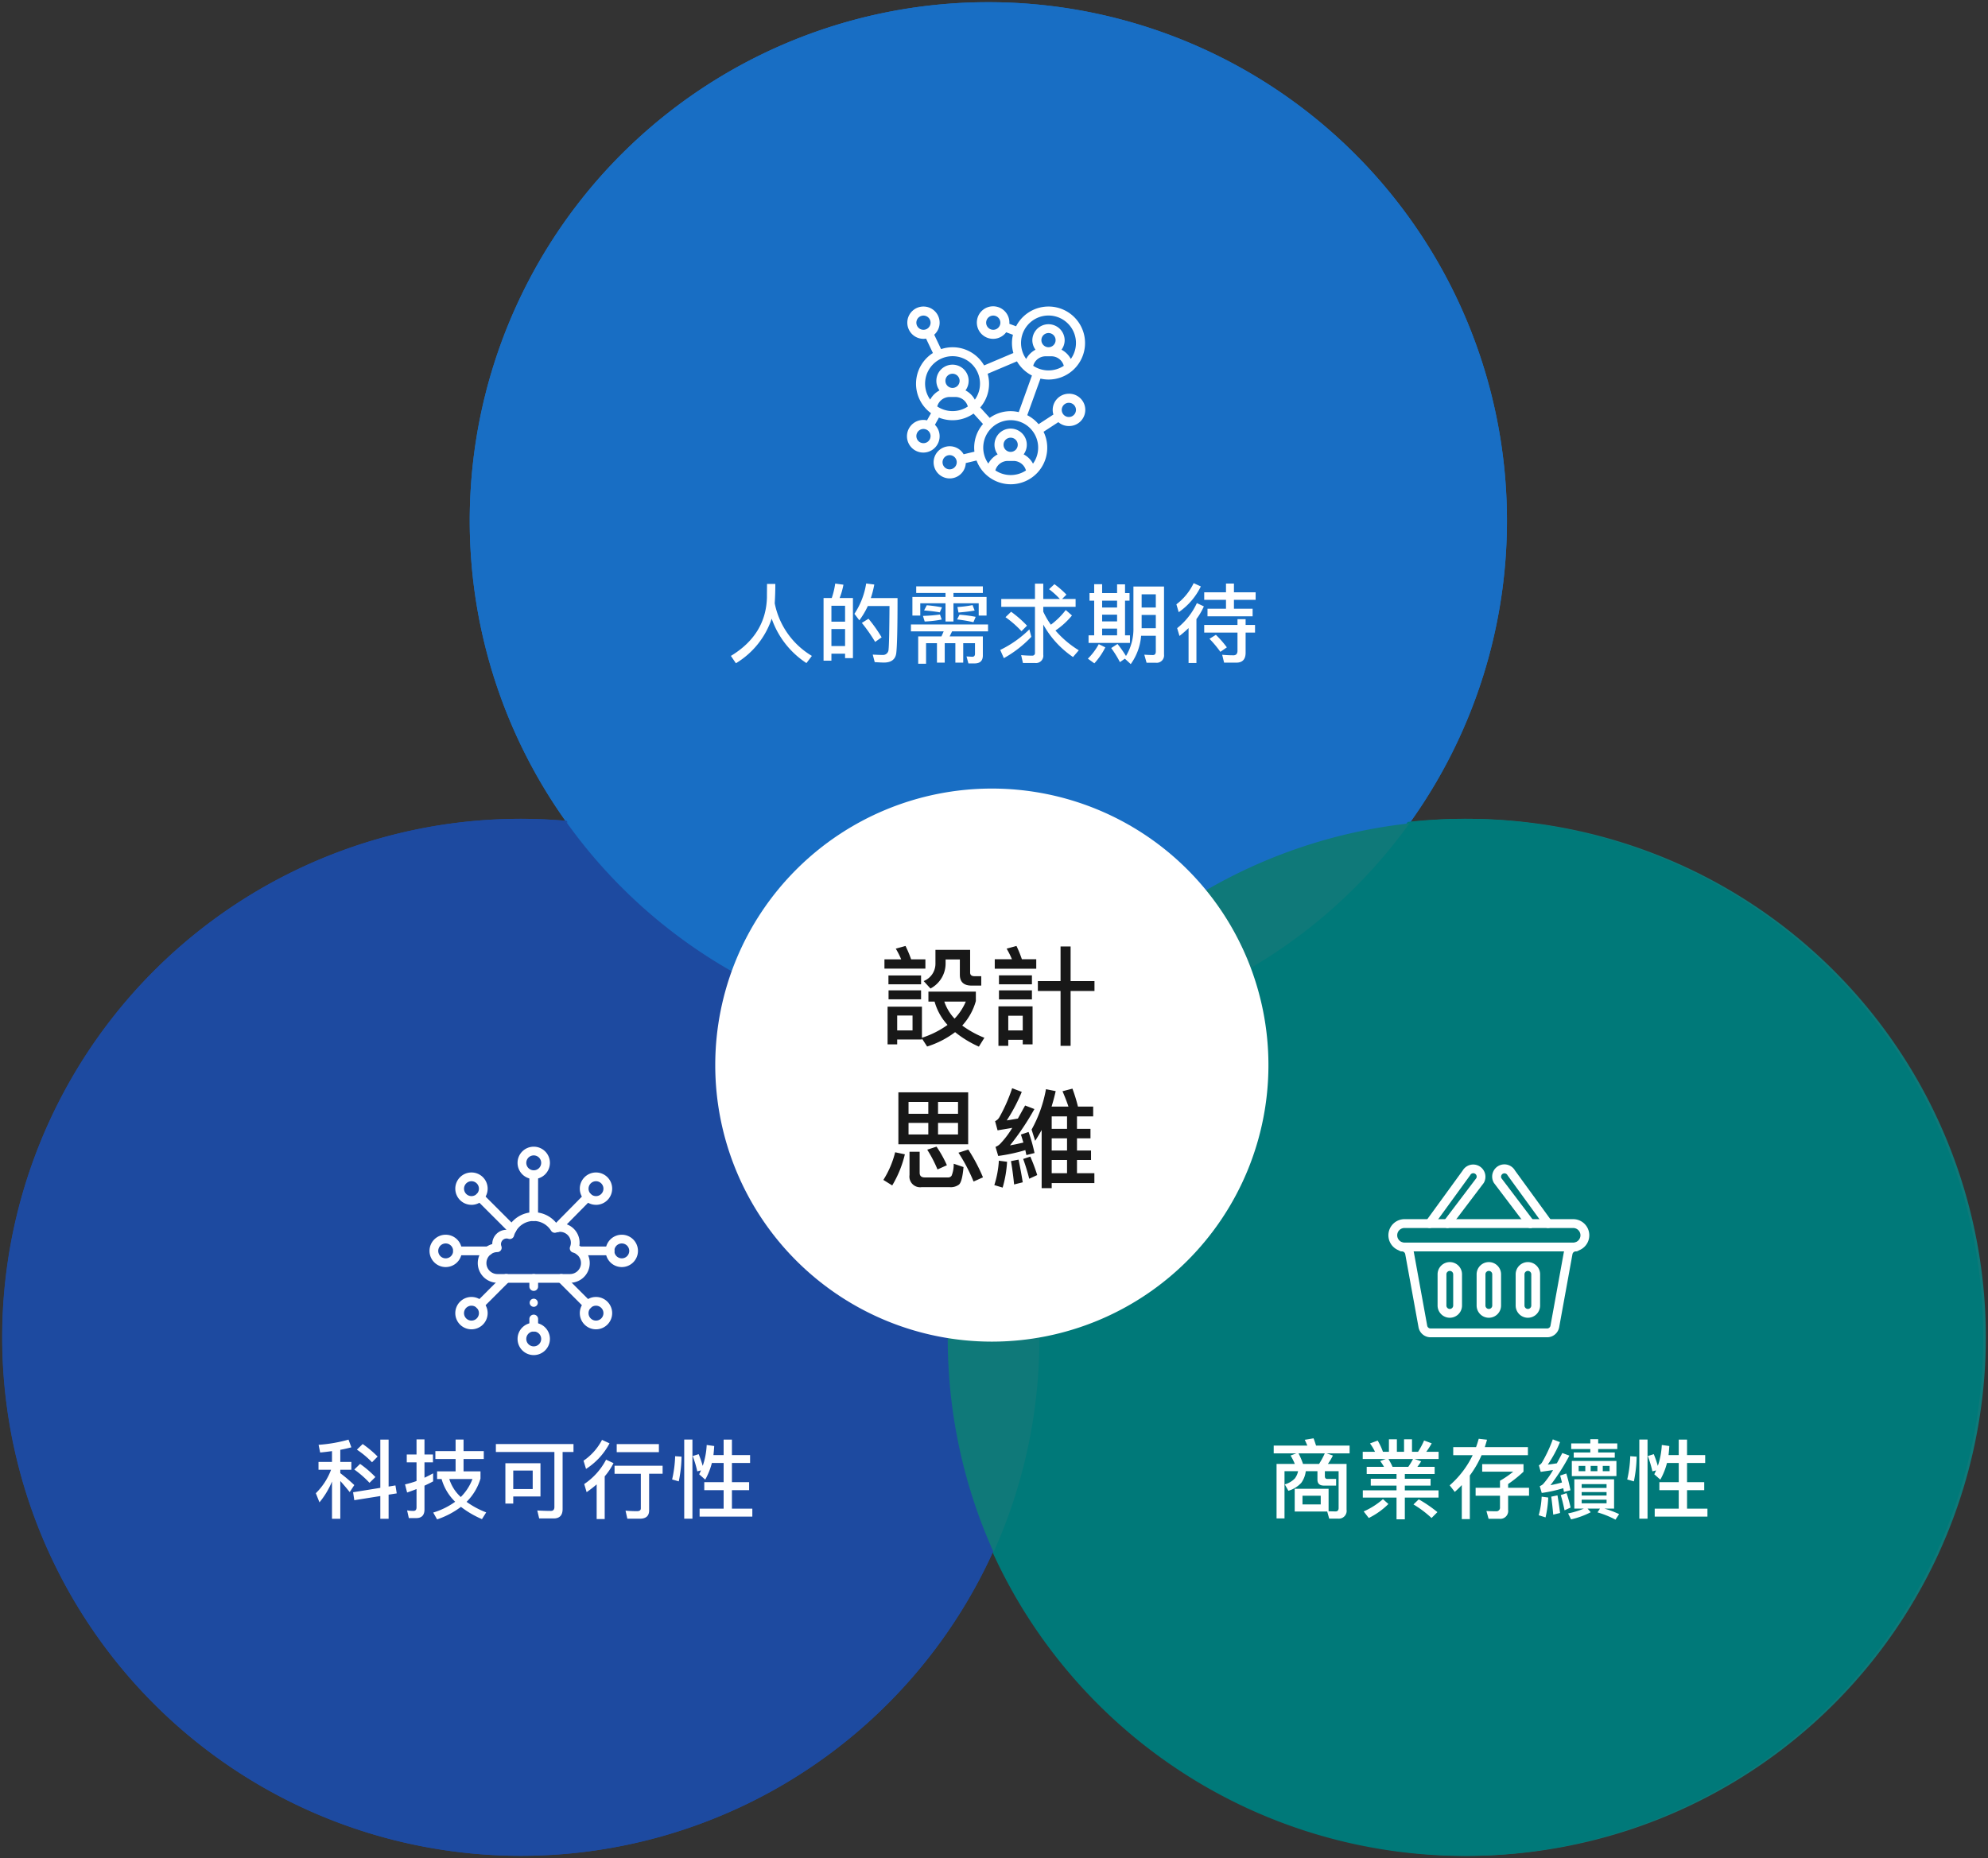 <svg xmlns="http://www.w3.org/2000/svg" xmlns:xlink="http://www.w3.org/1999/xlink" width="459.999" height="430.001" viewBox="0 0 459.999 430.001">
  <rect x="0" y="0" width="459.999" height="430.001" fill="#333333" stroke="none"/>
  <defs>
    <clipPath id="clip-path">
      <rect id="Rectangle_10306" data-name="Rectangle 10306" width="52" height="52" fill="none"/>
    </clipPath>
  </defs>
  <g id="editor-126" transform="translate(-9958.5 5958.501)">
    <path id="Path_108408" data-name="Path 108408" d="M109.416,239.53a119.882,119.882,0,0,0-87.027-49.72,120,120,0,1,1,195.036.253,119.9,119.9,0,0,0-84.249,49.214A121.35,121.35,0,0,1,120,240C116.432,240,112.9,239.835,109.416,239.53ZM22.388,189.81a119.882,119.882,0,0,1,87.027,49.72A119.884,119.884,0,0,1,22.388,189.81Zm195.036.253a119.9,119.9,0,0,1-84.249,49.214A119.908,119.908,0,0,1,217.425,190.063Z" transform="translate(10178 -5769)" fill="#0f7979" stroke="rgba(0,0,0,0)" stroke-width="1"/>
    <path id="Path_108410" data-name="Path 108410" d="M109.416,239.53a119.882,119.882,0,0,0-87.027-49.72,120,120,0,1,1,195.036.253,119.9,119.9,0,0,0-84.249,49.214A121.35,121.35,0,0,1,120,240C116.432,240,112.9,239.835,109.416,239.53ZM22.388,189.81a119.882,119.882,0,0,1,87.027,49.72A119.884,119.884,0,0,1,22.388,189.81Zm195.036.253a119.9,119.9,0,0,1-84.249,49.214A119.908,119.908,0,0,1,217.425,190.063Z" transform="translate(9959 -5769)" fill="#1d4aa0" stroke="rgba(0,0,0,0)" stroke-width="1"/>
    <path id="Path_108411" data-name="Path 108411" d="M109.416,239.53a119.882,119.882,0,0,0-87.027-49.72,120,120,0,1,1,195.036.253,119.9,119.9,0,0,0-84.249,49.214A121.35,121.35,0,0,1,120,240C116.432,240,112.9,239.835,109.416,239.53ZM22.388,189.81a119.882,119.882,0,0,1,87.027,49.72A119.884,119.884,0,0,1,22.388,189.81Zm195.036.253a119.9,119.9,0,0,1-84.249,49.214A119.908,119.908,0,0,1,217.425,190.063Z" transform="translate(10067.194 -5958.001)" fill="#186ec4" stroke="rgba(0,0,0,0)" stroke-width="1"/>
    <path id="Path_101683" data-name="Path 101683" d="M217.61,239.53c3.488.305,7.016.47,10.584.47a121.479,121.479,0,0,0,13.176-.723,119.9,119.9,0,0,1,84.249-49.214,120,120,0,1,0-195.036-.253,119.882,119.882,0,0,1,87.027,49.72" transform="translate(9959 -5958.001)" fill="#186ec4"/>
    <path id="Path_101684" data-name="Path 101684" d="M338.8,189.34a121.23,121.23,0,0,0-13.177.723,119.9,119.9,0,0,1-84.249,49.214A119.931,119.931,0,0,0,229.4,259.952a120.335,120.335,0,0,1,0,98.776A120.013,120.013,0,1,0,338.8,189.34" transform="translate(9958.602 -5958.34)" fill="#007979"/>
    <path id="Path_101685" data-name="Path 101685" d="M241.37,239.277a119.9,119.9,0,0,0,84.249-49.214,119.906,119.906,0,0,0-84.249,49.214" transform="translate(9959 -5958.001)" fill="#0f7979"/>
    <path id="Path_101686" data-name="Path 101686" d="M229.4,259.952A119.82,119.82,0,0,0,217.61,239.53a119.881,119.881,0,0,1-87.026-49.72c-3.488-.3-7.017-.47-10.584-.47A120,120,0,1,0,229.4,358.728a120.335,120.335,0,0,1,0-98.776" transform="translate(9959 -5958.34)" fill="#1d4aa0"/>
    <path id="Path_101687" data-name="Path 101687" d="M217.61,239.53a119.882,119.882,0,0,0-87.027-49.72,119.885,119.885,0,0,0,87.027,49.72" transform="translate(9959 -5958.001)" fill="#186ec4"/>
    <path id="Path_101688" data-name="Path 101688" d="M229.4,259.952a120.335,120.335,0,0,0,0,98.776,120.335,120.335,0,0,0,0-98.776" transform="translate(9959 -5958.001)" fill="#0f7979"/>
    <path id="Path_108409" data-name="Path 108409" d="M0,0H458.8V429.34H0Z" transform="translate(9959 -5958.001)" fill="none"/>
    <path id="Path_108416" data-name="Path 108416" d="M10.9-16.36H8.98c0,.76-.02,1.8-.02,3.14Q8.72-4.61.62.3L1.78,2A19.1,19.1,0,0,0,10.06-8.32,20.206,20.206,0,0,0,18.1,1.96L19.36.3a18.308,18.308,0,0,1-8.6-12.18C10.84-13.12,10.9-14.6,10.9-16.36ZM28.86-13.1H25.78a16.2,16.2,0,0,0,.88-3.08l-1.9-.26a18.487,18.487,0,0,1-.8,3.34h-1.9V1.4h1.82V-.22h3.16V.82h1.82ZM23.88-1.98V-5.92h3.16v3.94Zm0-5.64V-11.3h3.16v3.68Zm8.58-.68-1.54.96A37.691,37.691,0,0,1,34-2.94L35.5-4A33.305,33.305,0,0,0,32.46-8.3Zm6.72-4.78H33a23.216,23.216,0,0,0,.8-3.14l-1.88-.24A17.55,17.55,0,0,1,29.2-9.44l1.14,1.5a17.964,17.964,0,0,0,1.96-3.3h5.02c-.04,5.7-.1,9.06-.22,10.06A1.281,1.281,0,0,1,35.72.08c-.64,0-1.4-.04-2.28-.08l.46,1.74c1,.06,1.72.1,2.12.1,1.7,0,2.66-.72,2.86-2.16Q39.18-2.72,39.18-13.08Zm3.1,6.1v1.6h7.58l-.52,1.16H43.96V2.12h1.82V-2.64H48.3v4.5h1.8v-4.5h2.46v4.5h1.82v-4.5H57.1V-.18c0,.44-.22.68-.62.68L55.14.42l.44,1.62H57c1.28,0,1.92-.62,1.92-1.84V-4.22H51.24l.56-1.16h8.32v-1.6ZM43.5-15.8v1.54h6.78v.92H42.62v4.3h1.82v-2.84h5.84v4.22h1.84v-4.22h5.84v2.84h1.82v-4.3H52.12v-.92h6.8V-15.8Zm2.44,4.38-.62,1.2c1.28.1,2.48.24,3.64.44l.5-1.16A31.787,31.787,0,0,0,45.94-11.42ZM49-9.28a35.265,35.265,0,0,1-3.94.32l.4,1.3a24.949,24.949,0,0,0,3.94-.46Zm4.28-.46c1.42-.12,2.66-.26,3.74-.46l-.48-1.26a24.178,24.178,0,0,1-3.5.44Zm.24.5-.56,1.1a35.426,35.426,0,0,1,3.78.64l.52-1.24A31.24,31.24,0,0,0,53.52-9.24Zm9.66-3.64v1.82h7.8V-.44a.6.6,0,0,1-.66.68c-.8,0-1.66-.04-2.54-.12l.42,1.82h2.78A1.7,1.7,0,0,0,72.9.02V-6.96A21.95,21.95,0,0,0,79.78.56L81.12-1a22.886,22.886,0,0,1-5.4-4.58,17.686,17.686,0,0,0,3.82-3.48L78.1-10.32a17.332,17.332,0,0,1-3.44,3.4A18.061,18.061,0,0,1,72.9-9.94v-1.12h7.48v-1.82H77.26l1-1a20.271,20.271,0,0,0-2.78-2.42l-1.24,1.16a19.3,19.3,0,0,1,2.5,2.26H72.9v-3.54H70.98v3.54Zm2.28,2.96-1.3,1.26a23.5,23.5,0,0,1,3.7,3.24L69.14-6.7A26.3,26.3,0,0,0,65.46-9.92Zm4.22,4.08a25.223,25.223,0,0,1-6.74,4.76l.84,1.9a26.408,26.408,0,0,0,6.36-4.94Zm15-10.46v2.06H83.6v1.76h1.08v8.02h-1.3V-2.7h9.58V-4.46H91.82v-8.02h1.04v-1.76H91.82v-2.02H89.98v2.02H86.52V-16.3ZM86.52-4.46V-6.02h3.46v1.56Zm3.46-8.02v1.58H86.52v-1.58Zm-3.46,4.8V-9.24h3.46v1.56Zm3.56,5.22-1.46.94a25.175,25.175,0,0,1,2.02,3.26l1.14-.8L93.14,2.2a13,13,0,0,0,2.4-6.56h3.4V-.72c0,.54-.22.82-.66.82-.62,0-1.28-.04-2-.08l.52,1.86h2.08a1.718,1.718,0,0,0,1.96-1.92V-15.76H93.76V-6.2A12.06,12.06,0,0,1,92.04.32,27.45,27.45,0,0,0,90.08-2.46Zm-4.34.04A14.479,14.479,0,0,1,83.22.94l1.5,1.08a16.322,16.322,0,0,0,2.54-3.7Zm9.92-6.76h3.28V-6.1H95.66Zm3.28-1.72H95.66v-3.06h3.28Zm8.76-5.64a13.268,13.268,0,0,1-4,4.9l.54,1.82a15.466,15.466,0,0,0,5.12-5.96Zm.74,4.62a15.968,15.968,0,0,1-4.56,5.8l.54,1.8a26.353,26.353,0,0,0,2.1-1.82V1.94h1.82V-8.22a15.486,15.486,0,0,0,1.72-2.94Zm6.74-4.52v2.02h-5.04v1.74h5.04v2.06H110.9v1.76h10.44v-1.76h-4.32v-2.06h5.02v-1.74h-5.02v-2.02Zm-5.04,9.58V-5.1h7.7V-.9c0,.7-.32,1.06-.92,1.06-.84,0-1.7-.04-2.62-.12l.44,1.82h2.84c1.42,0,2.14-.78,2.14-2.3V-5.1h2.18V-6.86h-2.18V-8.2h-1.88v1.34Zm2.7,2.28-1.48.92a26.037,26.037,0,0,1,2.52,3.02l1.5-1.04A23.973,23.973,0,0,0,112.84-4.58Z" transform="translate(10127 -5807.001)" fill="#fff"/>
    <g id="Group_51319" data-name="Group 51319" transform="translate(10163 -5893)">
      <g id="Group_51318" data-name="Group 51318" clip-path="url(#clip-path)">
        <path id="Path_101715" data-name="Path 101715" d="M42.82,25.624a3.744,3.744,0,0,0-3.739,3.74,3.663,3.663,0,0,0,.164,1.075L35.814,32.67a8.566,8.566,0,0,0-2.619-2.08l3.055-8.469a8.26,8.26,0,0,0,1.86.217,8.449,8.449,0,1,0-7.5-12.326l-1.563-.576a2.429,2.429,0,0,0,.014-.257,3.765,3.765,0,1,0-.744,2.221l1.566.577a8.281,8.281,0,0,0,.1,4.222L23.21,19.071A8.408,8.408,0,0,0,13.255,15.3l-1.59-3.341a3.689,3.689,0,0,0,1.254-2.775A3.739,3.739,0,1,0,9.18,12.918a3.409,3.409,0,0,0,.6-.055L11.363,16.2a8.433,8.433,0,0,0-.439,13.928L10,31.785a3.419,3.419,0,0,0-.822-.1,3.778,3.778,0,1,0,2.652,1.126l.926-1.665a8.44,8.44,0,0,0,8.006-.933l2.193,2.413a8.411,8.411,0,0,0-2.042,5.49,7.6,7.6,0,0,0,.059.921l-2.5.593a3.724,3.724,0,1,0,.5,2.036l2.487-.59a8.446,8.446,0,1,0,15.507-6.648L40.386,32.2a3.7,3.7,0,0,0,2.434.9,3.74,3.74,0,1,0,0-7.479m1.644,3.74A1.644,1.644,0,1,1,42.82,27.72a1.645,1.645,0,0,1,1.644,1.644M10.823,9.179A1.644,1.644,0,1,1,9.18,7.536a1.646,1.646,0,0,1,1.643,1.643M15.9,20.993a1.643,1.643,0,1,1-1.644,1.643A1.645,1.645,0,0,1,15.9,20.993m-.673,5.381h1.345a2.985,2.985,0,0,1,2.869,2.206,6.392,6.392,0,0,1-7.079-.015,2.99,2.99,0,0,1,2.865-2.191m4.411-3.738a3.739,3.739,0,1,0-7.478,0,3.7,3.7,0,0,0,.734,2.217,5.135,5.135,0,0,0-2.155,2.13A6.354,6.354,0,1,1,21.065,27,5.14,5.14,0,0,0,18.9,24.853a3.7,3.7,0,0,0,.733-2.217m9.718,13.158a1.644,1.644,0,1,1-1.644,1.644,1.646,1.646,0,0,1,1.644-1.644m-.673,5.383h1.346a2.984,2.984,0,0,1,2.869,2.206,6.4,6.4,0,0,1-7.079-.016,2.986,2.986,0,0,1,2.864-2.19m3.679-1.522a3.74,3.74,0,1,0-6.012,0,5.152,5.152,0,0,0-2.155,2.13,6.353,6.353,0,1,1,10.332.021,5.151,5.151,0,0,0-2.165-2.151M24.03,21l6.778-2.873a8.532,8.532,0,0,0,3.472,3.283l-3.055,8.469a8.241,8.241,0,0,0-6.717,1.332L22.315,28.8A8.378,8.378,0,0,0,24.03,21m14.08-9.426a1.643,1.643,0,1,1-1.643,1.643,1.645,1.645,0,0,1,1.643-1.643m-.672,5.382h1.345a2.987,2.987,0,0,1,2.867,2.2,6.394,6.394,0,0,1-7.079,0,2.987,2.987,0,0,1,2.867-2.2m4.412-3.739a3.74,3.74,0,0,0-7.479,0,3.7,3.7,0,0,0,.734,2.217,5.156,5.156,0,0,0-2.16,2.141,6.354,6.354,0,1,1,10.33,0,5.142,5.142,0,0,0-2.159-2.141,3.692,3.692,0,0,0,.734-2.217m-31.027,22.2A1.644,1.644,0,1,1,9.18,33.776a1.645,1.645,0,0,1,1.643,1.643M26.971,9.179a1.644,1.644,0,1,1-1.644-1.643,1.647,1.647,0,0,1,1.644,1.643m-10.093,32.3a1.643,1.643,0,1,1-1.643-1.644,1.645,1.645,0,0,1,1.643,1.644" fill="#fff"/>
      </g>
    </g>
    <path id="Path_108412" data-name="Path 108412" d="M10.44-16.62l-2.04.34c.2.4.4.86.6,1.34H1.22v1.8H6.46l-1.34.5A12.587,12.587,0,0,1,6.1-10.7H1.88V1.92H3.72V-9.02H6.86a4.16,4.16,0,0,1-.76,1.7A5.246,5.246,0,0,1,3.78-5.96l.84,1.48A6.624,6.624,0,0,0,7.6-6.32a5.711,5.711,0,0,0,1.04-2.7h2.7v1.96c0,.92.5,1.38,1.52,1.38h2.8V-7.22H13.64c-.4,0-.58-.22-.58-.62V-9.02h3.18V-.5c0,.52-.24.8-.72.8L13.92.26v-5.2H6.08V.32H13.6l.46,1.64h2.02a1.806,1.806,0,0,0,2-2.06V-10.7H13.76a13.819,13.819,0,0,0,1.16-1.94l-1.46-.5h5.32v-1.8H11.02C10.82-15.56,10.64-16.12,10.44-16.62ZM8-10.7a16.562,16.562,0,0,0-1.04-2.44h6.08a19.156,19.156,0,0,1-1.32,2.44Zm4.1,9.38H7.88V-3.34H12.1ZM27.88-16.4v2.9H26.5a15.845,15.845,0,0,0-1.22-2.6l-1.78.66a11.065,11.065,0,0,1,1.16,1.94H21.82v1.66h5.34l-1.3.48a10.326,10.326,0,0,1,.88,1.34h-4v1.66h6.9v1.1H23.68v1.58h5.96v1.1h-7.8V-2.9h7.8V2.12h1.92V-2.9h7.8V-4.58h-7.8v-1.1h5.96V-7.26H31.56v-1.1h6.9v-1.66h-4a12.023,12.023,0,0,0,.88-1.28l-1.54-.54h5.58V-13.5H36.52a18.566,18.566,0,0,0,1.26-1.96l-1.76-.66a18.28,18.28,0,0,1-1.4,2.62h-1.4v-2.9H31.38v2.9H29.72v-2.9Zm5.58,4.56a15.73,15.73,0,0,1-1.1,1.82H28.72a14.014,14.014,0,0,0-.96-1.82ZM34.78-2.5,33.56-1.32a24.524,24.524,0,0,1,4.18,3.14L39.1.46A30.384,30.384,0,0,0,34.78-2.5ZM26.5-2.54A17.42,17.42,0,0,1,22.04.3l1.18,1.52a17.445,17.445,0,0,0,4.54-3.24ZM42.76-14.58v1.86h4.5a21.849,21.849,0,0,1-5.32,6.98l1.18,1.52c.56-.5,1.1-1.02,1.62-1.58V2.08H46.6V-8.02a23.792,23.792,0,0,0,2.72-4.7H60.04v-1.86H50.06c.18-.56.36-1.14.52-1.72l-1.92-.22c-.18.64-.38,1.28-.62,1.94Zm5.18,9.4v1.84h5.64V-.68a.83.83,0,0,1-.92.94q-1.2,0-2.22-.06l.5,1.8h2.48A1.824,1.824,0,0,0,55.46-.08V-3.34H60.3V-5.18H55.46v-.86A28.9,28.9,0,0,0,59.02-8.9v-1.74H49.46V-8.9h7.18a21.883,21.883,0,0,1-3.06,2.1v1.62ZM63.22-3.12a18.809,18.809,0,0,1-.68,4.3l1.58.5a24.392,24.392,0,0,0,.62-4.6Zm3.66-.3-1.44.3c.16,1.2.32,2.6.46,4.16L67.48.66Q67.21-1.56,66.88-3.42Zm2.04-5.06L67.5-8c.14.5.28,1.04.42,1.6-.88.24-1.76.46-2.66.62a48.258,48.258,0,0,0,4.38-6.84L68-13.22c-.44.84-.86,1.64-1.26,2.38q-1.05.18-2.1.3a28.531,28.531,0,0,0,2.82-5.2l-1.66-.64A32.585,32.585,0,0,1,63.28-11a1.7,1.7,0,0,1-.7.62L63-8.86l2.86-.42a19.366,19.366,0,0,1-2.3,3.24,2.153,2.153,0,0,1-.78.48l.46,1.58a31.21,31.21,0,0,0,4.98-1.1l.16.86,1.5-.38A33.341,33.341,0,0,0,68.92-8.48Zm.06,4.54-1.34.46c.32,1.02.6,2.2.88,3.52l1.4-.64A29.916,29.916,0,0,0,68.98-3.94Zm1.08-11.5v1.3h4.42v.8H70.64v1.2h9.5v-1.2H76.3v-.8h4.42v-1.3H76.3v-.98H74.48v.98Zm.14,4.06v3.5H80.52v-3.5Zm8.74,2.36H77.36v-1.22h1.58Zm-2.82,0H74.56v-1.22h1.56Zm-2.8,0H71.78v-1.22h1.54ZM70.78-7.14V-.36H73A19.052,19.052,0,0,1,69.34.76l.68,1.38A18.811,18.811,0,0,0,74.58.48l-.74-.84h2.88l-.58.88A21.078,21.078,0,0,1,80.3,2.2L81.14.92A22.11,22.11,0,0,0,77.72-.36h2.26V-7.14Zm7.46,5.56H72.48v-.84h5.76Zm-5.76-1.8v-.8h5.76v.8Zm0-1.76v-.88h5.76v.88Zm11.24-7.34a27.284,27.284,0,0,1-.7,5.38l1.54.44a30.717,30.717,0,0,0,.64-5.72Zm5.44-.48-1.38.44a24.281,24.281,0,0,1,1.06,3.54l.86-.22q-.18.42-.42.9l1.4,1.24a15.887,15.887,0,0,0,1.54-3.86h2.72v4.44H90.46v1.86h4.48V-.34H89.38V1.5h12.2V-.34H96.86V-4.62h3.98V-6.48H96.86v-4.44h4.2v-1.82h-4.2v-3.58H94.94v3.58H92.58q.12-1.02.18-2.1l-1.74-.24a17.45,17.45,0,0,1-.92,4.84A23.887,23.887,0,0,0,89.16-12.96Zm-3.34-3.38V1.98h1.9V-16.34Z" transform="translate(10252 -5609.001)" fill="#fff"/>
    <g id="Group_51317" data-name="Group 51317" transform="translate(10277 -5695)">
      <g id="Group_51316" data-name="Group 51316" clip-path="url(#clip-path)">
        <path id="Path_101708" data-name="Path 101708" d="M45.514,26.117H6.487a3.409,3.409,0,0,1-.5-.034,3.731,3.731,0,0,1,.5-7.428H45.514A3.731,3.731,0,0,1,46,26.085a3.473,3.473,0,0,1-.489.032M6.487,20.7a1.689,1.689,0,0,0-.225,3.363,1.62,1.62,0,0,0,.225.016H45.514a1.5,1.5,0,0,0,.214-.015,1.689,1.689,0,0,0-.214-3.364Z" fill="#fff"/>
        <path id="Path_101709" data-name="Path 101709" d="M39.489,45.992H12.512A2.824,2.824,0,0,1,9.73,43.67L6.656,26.762a.784.784,0,0,0-.667-.638.977.977,0,0,0-.107-.007,1.021,1.021,0,0,1,0-2.042A2.831,2.831,0,0,1,8.664,26.4l3.074,16.908a.787.787,0,0,0,.774.646H39.489a.787.787,0,0,0,.774-.647L43.336,26.4a2.819,2.819,0,0,1,2.405-2.3,2.743,2.743,0,0,1,.377-.026,1.021,1.021,0,1,1,0,2.042.893.893,0,0,0-.1.007.784.784,0,0,0-.669.639L42.272,43.67a2.828,2.828,0,0,1-2.783,2.322" fill="#fff"/>
        <path id="Path_101710" data-name="Path 101710" d="M39.712,20.7a1.021,1.021,0,0,1-.827-.421L30.368,8.558a.9.9,0,0,1-.067-.106.787.787,0,0,0-1.443.167.779.779,0,0,0,.043.546l7.491,9.894a1.022,1.022,0,1,1-1.629,1.233L27.22,10.329a.948.948,0,0,1-.078-.12A2.828,2.828,0,0,1,32.052,7.4l8.485,11.673a1.021,1.021,0,0,1-.825,1.622" fill="#fff"/>
        <path id="Path_101711" data-name="Path 101711" d="M12.288,20.7a1.021,1.021,0,0,1-.825-1.622L19.949,7.4a2.828,2.828,0,0,1,4.909,2.808.948.948,0,0,1-.078.12l-7.543,9.963a1.021,1.021,0,1,1-1.628-1.233L23.1,9.165a.785.785,0,0,0-1.4-.712,1.163,1.163,0,0,1-.067.1L13.115,20.276a1.021,1.021,0,0,1-.827.421" fill="#fff"/>
        <path id="Path_101712" data-name="Path 101712" d="M26,41.475a2.83,2.83,0,0,1-2.827-2.828V31.42a2.827,2.827,0,1,1,5.654,0v7.227A2.83,2.83,0,0,1,26,41.475m0-10.841a.787.787,0,0,0-.786.786v7.227a.786.786,0,1,0,1.572,0V31.42A.787.787,0,0,0,26,30.634" fill="#fff"/>
        <path id="Path_101713" data-name="Path 101713" d="M35.034,41.475a2.83,2.83,0,0,1-2.827-2.828V31.42a2.827,2.827,0,0,1,4.826-2,2.8,2.8,0,0,1,.828,2v7.227a2.83,2.83,0,0,1-2.827,2.828m0-10.841a.787.787,0,0,0-.786.786v7.227a.786.786,0,0,0,1.572,0V31.42a.787.787,0,0,0-.786-.786" fill="#fff"/>
        <path id="Path_101714" data-name="Path 101714" d="M16.966,41.475a2.83,2.83,0,0,1-2.827-2.828V31.42a2.827,2.827,0,1,1,5.654,0v7.227a2.83,2.83,0,0,1-2.827,2.828m0-10.841a.787.787,0,0,0-.786.786v7.227a.786.786,0,0,0,1.572,0V31.42a.787.787,0,0,0-.786-.786" fill="#fff"/>
      </g>
    </g>
    <path id="Path_108413" data-name="Path 108413" d="M19-5.72l-1.58.26V-16.32H15.5V-5.16L9.2-4.14,9.48-2.3l6.02-.96V2h1.92V-3.58l1.88-.3ZM11.42-15.3,10.08-14a20.814,20.814,0,0,1,3.5,2.92l1.3-1.32A25.161,25.161,0,0,0,11.42-15.3Zm-.6,4.6L9.48-9.4A23.17,23.17,0,0,1,13-6.32l1.36-1.34A24.039,24.039,0,0,0,10.82-10.7ZM1.2-11.16v1.82H4.1A14.831,14.831,0,0,1,.58-3.92L1.42-1.8a18.968,18.968,0,0,0,2.9-4.82V2H6.24V-6.74c.6.64,1.32,1.5,2.18,2.56L9.48-5.8A38.508,38.508,0,0,0,6.24-8.56v-.78H8.8v-1.82H6.24v-2.8c.88-.16,1.74-.36,2.56-.58l-.66-1.78a33.814,33.814,0,0,1-6.92,1.2l.36,1.78c.92-.08,1.84-.2,2.74-.32v2.5Zm22.6,13c1.28,0,1.92-.68,1.92-2v-5.5c.68-.32,1.34-.64,2-1V-8.52c-.66.36-1.32.7-2,1.02v-3.56h1.96v-1.82H25.72v-3.5H23.88v3.5H21.62v1.82h2.26v4.32a21.229,21.229,0,0,1-2.66.78l.48,1.88c.72-.24,1.46-.52,2.18-.8V-.64c0,.54-.24.82-.72.82A9.564,9.564,0,0,1,21.7.06l.4,1.78Zm4.44-15.5v1.82h4.68v2.86H28.64V-7.2h1.04a11.771,11.771,0,0,0,3.14,5.26A16.966,16.966,0,0,1,27.74.56l.9,1.58a19.446,19.446,0,0,0,5.52-2.9,22.238,22.238,0,0,0,4.86,2.84L40,.52a19.73,19.73,0,0,1-4.54-2.44A12.642,12.642,0,0,0,38.68-7.3V-8.98H34.76v-2.86h4.68v-1.82H34.76v-2.68H32.92v2.68ZM31.46-7.2h5.36a11.678,11.678,0,0,1-2.7,4.16A9.458,9.458,0,0,1,31.46-7.2Zm10.78-8.1v1.84H55.78V-.72c0,.6-.28.9-.82.9-1,0-2.04-.04-3.14-.1l.44,1.84h3.36c1.36,0,2.06-.72,2.06-2.16V-13.46H60.2V-15.3Zm10.32,4.44H44.44v9.34h1.82V-3.16h6.3Zm-6.3,5.98V-9.16h4.5v4.28ZM70.2-15.28v1.86h9.76v-1.86Zm-.5,5v1.86h6.08V-.4c0,.42-.3.64-.88.64-.84,0-1.74-.04-2.66-.12l.42,1.86h2.9c1.42,0,2.14-.64,2.14-1.92V-8.42h3.12v-1.86Zm-2.9-5.98a13.148,13.148,0,0,1-4.28,4.82l.58,1.9a15.73,15.73,0,0,0,5.44-5.92Zm.94,4.58a15.319,15.319,0,0,1-5.06,5.64l.56,1.88a27.341,27.341,0,0,0,2.32-1.8V2.06h1.86V-7.82a15.105,15.105,0,0,0,2.04-3.06Zm15.98-.8a27.284,27.284,0,0,1-.7,5.38l1.54.44a30.717,30.717,0,0,0,.64-5.72Zm5.44-.48-1.38.44a24.281,24.281,0,0,1,1.06,3.54l.86-.22q-.18.42-.42.9l1.4,1.24a15.887,15.887,0,0,0,1.54-3.86h2.72v4.44H90.46v1.86h4.48V-.34H89.38V1.5h12.2V-.34H96.86V-4.62h3.98V-6.48H96.86v-4.44h4.2v-1.82h-4.2v-3.58H94.94v3.58H92.58q.12-1.02.18-2.1l-1.74-.24a17.45,17.45,0,0,1-.92,4.84A23.887,23.887,0,0,0,89.16-12.96Zm-3.34-3.38V1.98h1.9V-16.34Z" transform="translate(10031 -5609.001)" fill="#fff"/>
    <path id="Path_108414" data-name="Path 108414" d="M64,0A64,64,0,1,1,0,64,64,64,0,0,1,64,0Z" transform="translate(10124 -5776)" fill="#fff"/>
    <path id="Path_108415" data-name="Path 108415" d="M9.825-6.525H1.875V2.2H4.1V1.075H9.825V.85l1.2,1.85A21.321,21.321,0,0,0,17.5-.625,24.523,24.523,0,0,0,23,2.725L24.275.675A22.909,22.909,0,0,1,19.15-2.15,13.927,13.927,0,0,0,22.3-7.825V-10H11.325v2.3H12.75a13.207,13.207,0,0,0,3,5.4A21.2,21.2,0,0,1,9.825.675ZM15-7.7h4.975a13.048,13.048,0,0,1-2.6,3.95A10.778,10.778,0,0,1,15-7.7ZM4.1-1.025v-3.45H7.65v3.45ZM1.15-17.475v2.15h9.475v-2.15h-3.3a26.884,26.884,0,0,0-1.3-3.1l-2.25.625a19.133,19.133,0,0,1,1.25,2.475Zm.925,3.725v2.05h7.55v-2.05ZM2.1-10.3v2.075H9.625V-10.3Zm10.85-9.375v3.3a4.31,4.31,0,0,1-2.725,3.925L11.8-10.725a6.548,6.548,0,0,0,3.5-5.9v-.825h3.3v3.55c0,1.65.9,2.5,2.725,2.5H23.55v-2.175H21.975c-.675,0-1-.3-1-.85v-5.25ZM29.8,1.15h3.35V2.2h2.275V-6.6h-7.9V2.55H29.8Zm3.35-2.175H29.8v-3.4h3.35ZM26.675-17.5v2.2h9.6v-2.2H32.95a27.512,27.512,0,0,0-1.25-3.075l-2.275.625A20.358,20.358,0,0,1,30.65-17.5Zm.975,3.725V-11.7h7.625v-2.075Zm0,3.475v2.1h7.625v-2.1ZM41.9-20.45v8H36.65v2.3H41.9V2.55h2.325v-12.7H49.75v-2.3H44.225v-8ZM4.375,13.3V25.325h16.15V13.3Zm13.8,9.75H13.55V20.375h4.625Zm-6.875,0H6.725V20.375H11.3ZM6.725,18.275v-2.75H11.3v2.75Zm6.825-2.75h4.625v2.75H13.55ZM3.625,27.175A21.6,21.6,0,0,1,.9,33.575L2.95,34.85a25.517,25.517,0,0,0,2.925-7.2Zm9.575-1.3-2.15.7a30,30,0,0,1,2.375,4.575l2.175-.975A26.682,26.682,0,0,0,13.2,25.875Zm7.35.675-2.275.725a39.64,39.64,0,0,1,3.5,6.675l2.175-.975A40.3,40.3,0,0,0,20.55,26.55Zm-4.275,8.7a3.171,3.171,0,0,0,2.125-.6q.75-.675,1.05-4.05l-2.275-.775a6.988,6.988,0,0,1-.475,2.75.931.931,0,0,1-.85.425H10.475c-.8,0-1.175-.375-1.175-1.075V27.05H6.95v5.4a2.471,2.471,0,0,0,2.775,2.8ZM39.85,23.95H43.4v2.825H39.85Zm0,5H43.4v3.075H39.85Zm0,5.35h9.875V32.025H45.7V28.95h3.25V26.775H45.7V23.95h3.125v-2.2H45.7V18.875h3.75V16.6H45.925a37.87,37.87,0,0,0-1.275-4.15l-2.3.6c.5,1.15.975,2.35,1.375,3.55h-3.9c.35-1.15.675-2.35.95-3.575l-2.25-.45a30.191,30.191,0,0,1-3.325,9.35l.825,2.6c.525-.8,1.025-1.65,1.5-2.5v13.45H39.85ZM43.4,18.875V21.75H39.85V18.875ZM27.625,29.125a22.961,22.961,0,0,1-1.05,5.65l1.925.575a26.728,26.728,0,0,0,1.025-5.975Zm4.55-.25-1.75.35c.275,1.55.525,3.35.725,5.4l2-.5Q32.7,31.313,32.175,28.875Zm2.325-6.4-1.775.6c.2.6.375,1.2.575,1.85-1.05.25-2.075.475-3.1.65a60.658,60.658,0,0,0,5.65-8.4L33.7,16.35c-.6,1.075-1.15,2.075-1.675,3.025-.85.15-1.725.3-2.575.425a39.718,39.718,0,0,0,3.475-6.6L30.7,12.35a37.934,37.934,0,0,1-2.975,6.75,2.15,2.15,0,0,1-.975.875l.575,2.125c1.175-.2,2.3-.375,3.4-.575A20.63,20.63,0,0,1,27.9,25.25a2.915,2.915,0,0,1-1.05.675l.625,2.1a39.966,39.966,0,0,0,6.275-1.35c.075.35.15.75.25,1.15l1.875-.475A37.305,37.305,0,0,0,34.5,22.475Zm.4,5.7-1.65.55a46.161,46.161,0,0,1,1.4,4.575l1.85-.85A40.961,40.961,0,0,0,34.9,28.175Z" transform="translate(10162 -5719)" fill="#181818"/>
    <g id="Group_51824" data-name="Group 51824" transform="translate(10056 -5695)">
      <g id="Group_51314" data-name="Group 51314" clip-path="url(#clip-path)">
        <path id="Path_101694" data-name="Path 101694" d="M34.393,33.378H17.606a4.559,4.559,0,0,1-1.2-8.956,3.292,3.292,0,0,1,3.391-3.309,6.776,6.776,0,0,1,6.188-4.058A6.7,6.7,0,0,1,31.3,19.641a4.536,4.536,0,0,1,5.261,5.167,4.557,4.557,0,0,1-2.163,8.57M19.721,23.132a1.3,1.3,0,0,0-1.21,1.77,1.009,1.009,0,0,1-.93,1.378,2.54,2.54,0,0,0,.025,5.08H34.393a2.54,2.54,0,0,0,.685-4.986,1.009,1.009,0,0,1-.664-1.345,2.47,2.47,0,0,0,.177-.925,2.513,2.513,0,0,0-3.374-2.359,1.012,1.012,0,0,1-1.207-.418,4.728,4.728,0,0,0-8.578,1.19,1.008,1.008,0,0,1-1.3.682,1.278,1.278,0,0,0-.414-.067" fill="#fff"/>
        <path id="Path_101695" data-name="Path 101695" d="M26,9.371a3.744,3.744,0,1,1,3.744-3.744A3.748,3.748,0,0,1,26,9.371M26,3.9a1.723,1.723,0,1,0,1.724,1.723A1.726,1.726,0,0,0,26,3.9" fill="#fff"/>
        <path id="Path_101696" data-name="Path 101696" d="M40.406,15.339A3.744,3.744,0,1,1,44.149,11.6a3.749,3.749,0,0,1-3.743,3.744m0-5.468A1.723,1.723,0,1,0,42.129,11.6a1.726,1.726,0,0,0-1.723-1.724" fill="#fff"/>
        <path id="Path_101697" data-name="Path 101697" d="M46.373,29.744A3.743,3.743,0,1,1,50.117,26a3.748,3.748,0,0,1-3.744,3.744m0-5.467A1.724,1.724,0,1,0,48.1,26a1.725,1.725,0,0,0-1.724-1.723" fill="#fff"/>
        <path id="Path_101698" data-name="Path 101698" d="M40.406,44.15a3.744,3.744,0,1,1,3.743-3.744,3.748,3.748,0,0,1-3.743,3.744m0-5.468a1.725,1.725,0,1,0,1.723,1.724,1.727,1.727,0,0,0-1.723-1.724" fill="#fff"/>
        <path id="Path_101699" data-name="Path 101699" d="M26,50.116a3.743,3.743,0,1,1,3.744-3.743A3.747,3.747,0,0,1,26,50.116m0-5.467a1.724,1.724,0,1,0,1.724,1.724A1.727,1.727,0,0,0,26,44.649" fill="#fff"/>
        <path id="Path_101700" data-name="Path 101700" d="M11.594,44.15a3.744,3.744,0,1,1,3.744-3.744,3.747,3.747,0,0,1-3.744,3.744m0-5.468a1.725,1.725,0,1,0,1.724,1.724,1.726,1.726,0,0,0-1.724-1.724" fill="#fff"/>
        <path id="Path_101701" data-name="Path 101701" d="M5.627,29.744A3.743,3.743,0,1,1,9.37,26a3.749,3.749,0,0,1-3.743,3.744m0-5.467A1.724,1.724,0,1,0,7.35,26a1.726,1.726,0,0,0-1.723-1.723" fill="#fff"/>
        <path id="Path_101702" data-name="Path 101702" d="M11.594,15.339A3.744,3.744,0,1,1,15.338,11.6a3.748,3.748,0,0,1-3.744,3.744m0-5.468A1.723,1.723,0,1,0,13.318,11.6a1.725,1.725,0,0,0-1.724-1.724" fill="#fff"/>
        <path id="Path_101703" data-name="Path 101703" d="M15.454,27.01H8.36a1.01,1.01,0,0,1,0-2.02h7.094a1.01,1.01,0,1,1,0,2.02M20.984,22a1.012,1.012,0,0,1-.715-.3l-7.457-7.457a1.011,1.011,0,0,1,1.43-1.429L21.7,20.271A1.011,1.011,0,0,1,20.984,22" fill="#fff"/>
        <path id="Path_101704" data-name="Path 101704" d="M31.465,21.646a1.011,1.011,0,0,1-.719-1.72l7.008-7.108a1.01,1.01,0,0,1,1.438,1.418l-7.008,7.109a1.007,1.007,0,0,1-.719.3m-5.482-2.572h0a1.01,1.01,0,0,1-1.008-1.012l.017-9.7A1.01,1.01,0,0,1,26,7.35h0A1.01,1.01,0,0,1,27.01,8.362l-.017,9.7a1.01,1.01,0,0,1-1.01,1.008" fill="#fff"/>
        <path id="Path_101705" data-name="Path 101705" d="M38.473,39.483a1,1,0,0,1-.713-.3l-6.1-6.1a1.009,1.009,0,0,1,1.427-1.427l6.1,6.1a1.01,1.01,0,0,1-.714,1.724M43.64,27.01h-7.1a1.01,1.01,0,0,1,0-2.019h7.1a1.01,1.01,0,1,1,0,2.019" fill="#fff"/>
        <path id="Path_101706" data-name="Path 101706" d="M26,44.649a1.01,1.01,0,0,1-1.01-1.01V41.762a1.01,1.01,0,1,1,2.02,0v1.877A1.01,1.01,0,0,1,26,44.649M13.527,39.482a1.009,1.009,0,0,1-.714-1.723l6.1-6.1a1.01,1.01,0,1,1,1.428,1.428l-6.1,6.1a1,1,0,0,1-.714.3M26,35.257a1.01,1.01,0,0,1-1.01-1.01V32.369a1.01,1.01,0,0,1,2.02,0v1.878A1.01,1.01,0,0,1,26,35.257" fill="#fff"/>
        <path id="Path_101707" data-name="Path 101707" d="M26,38.944a.94.94,0,1,0-.939-.939.941.941,0,0,0,.939.939" fill="#fff" fill-rule="evenodd"/>
      </g>
    </g>
  </g>
</svg>

